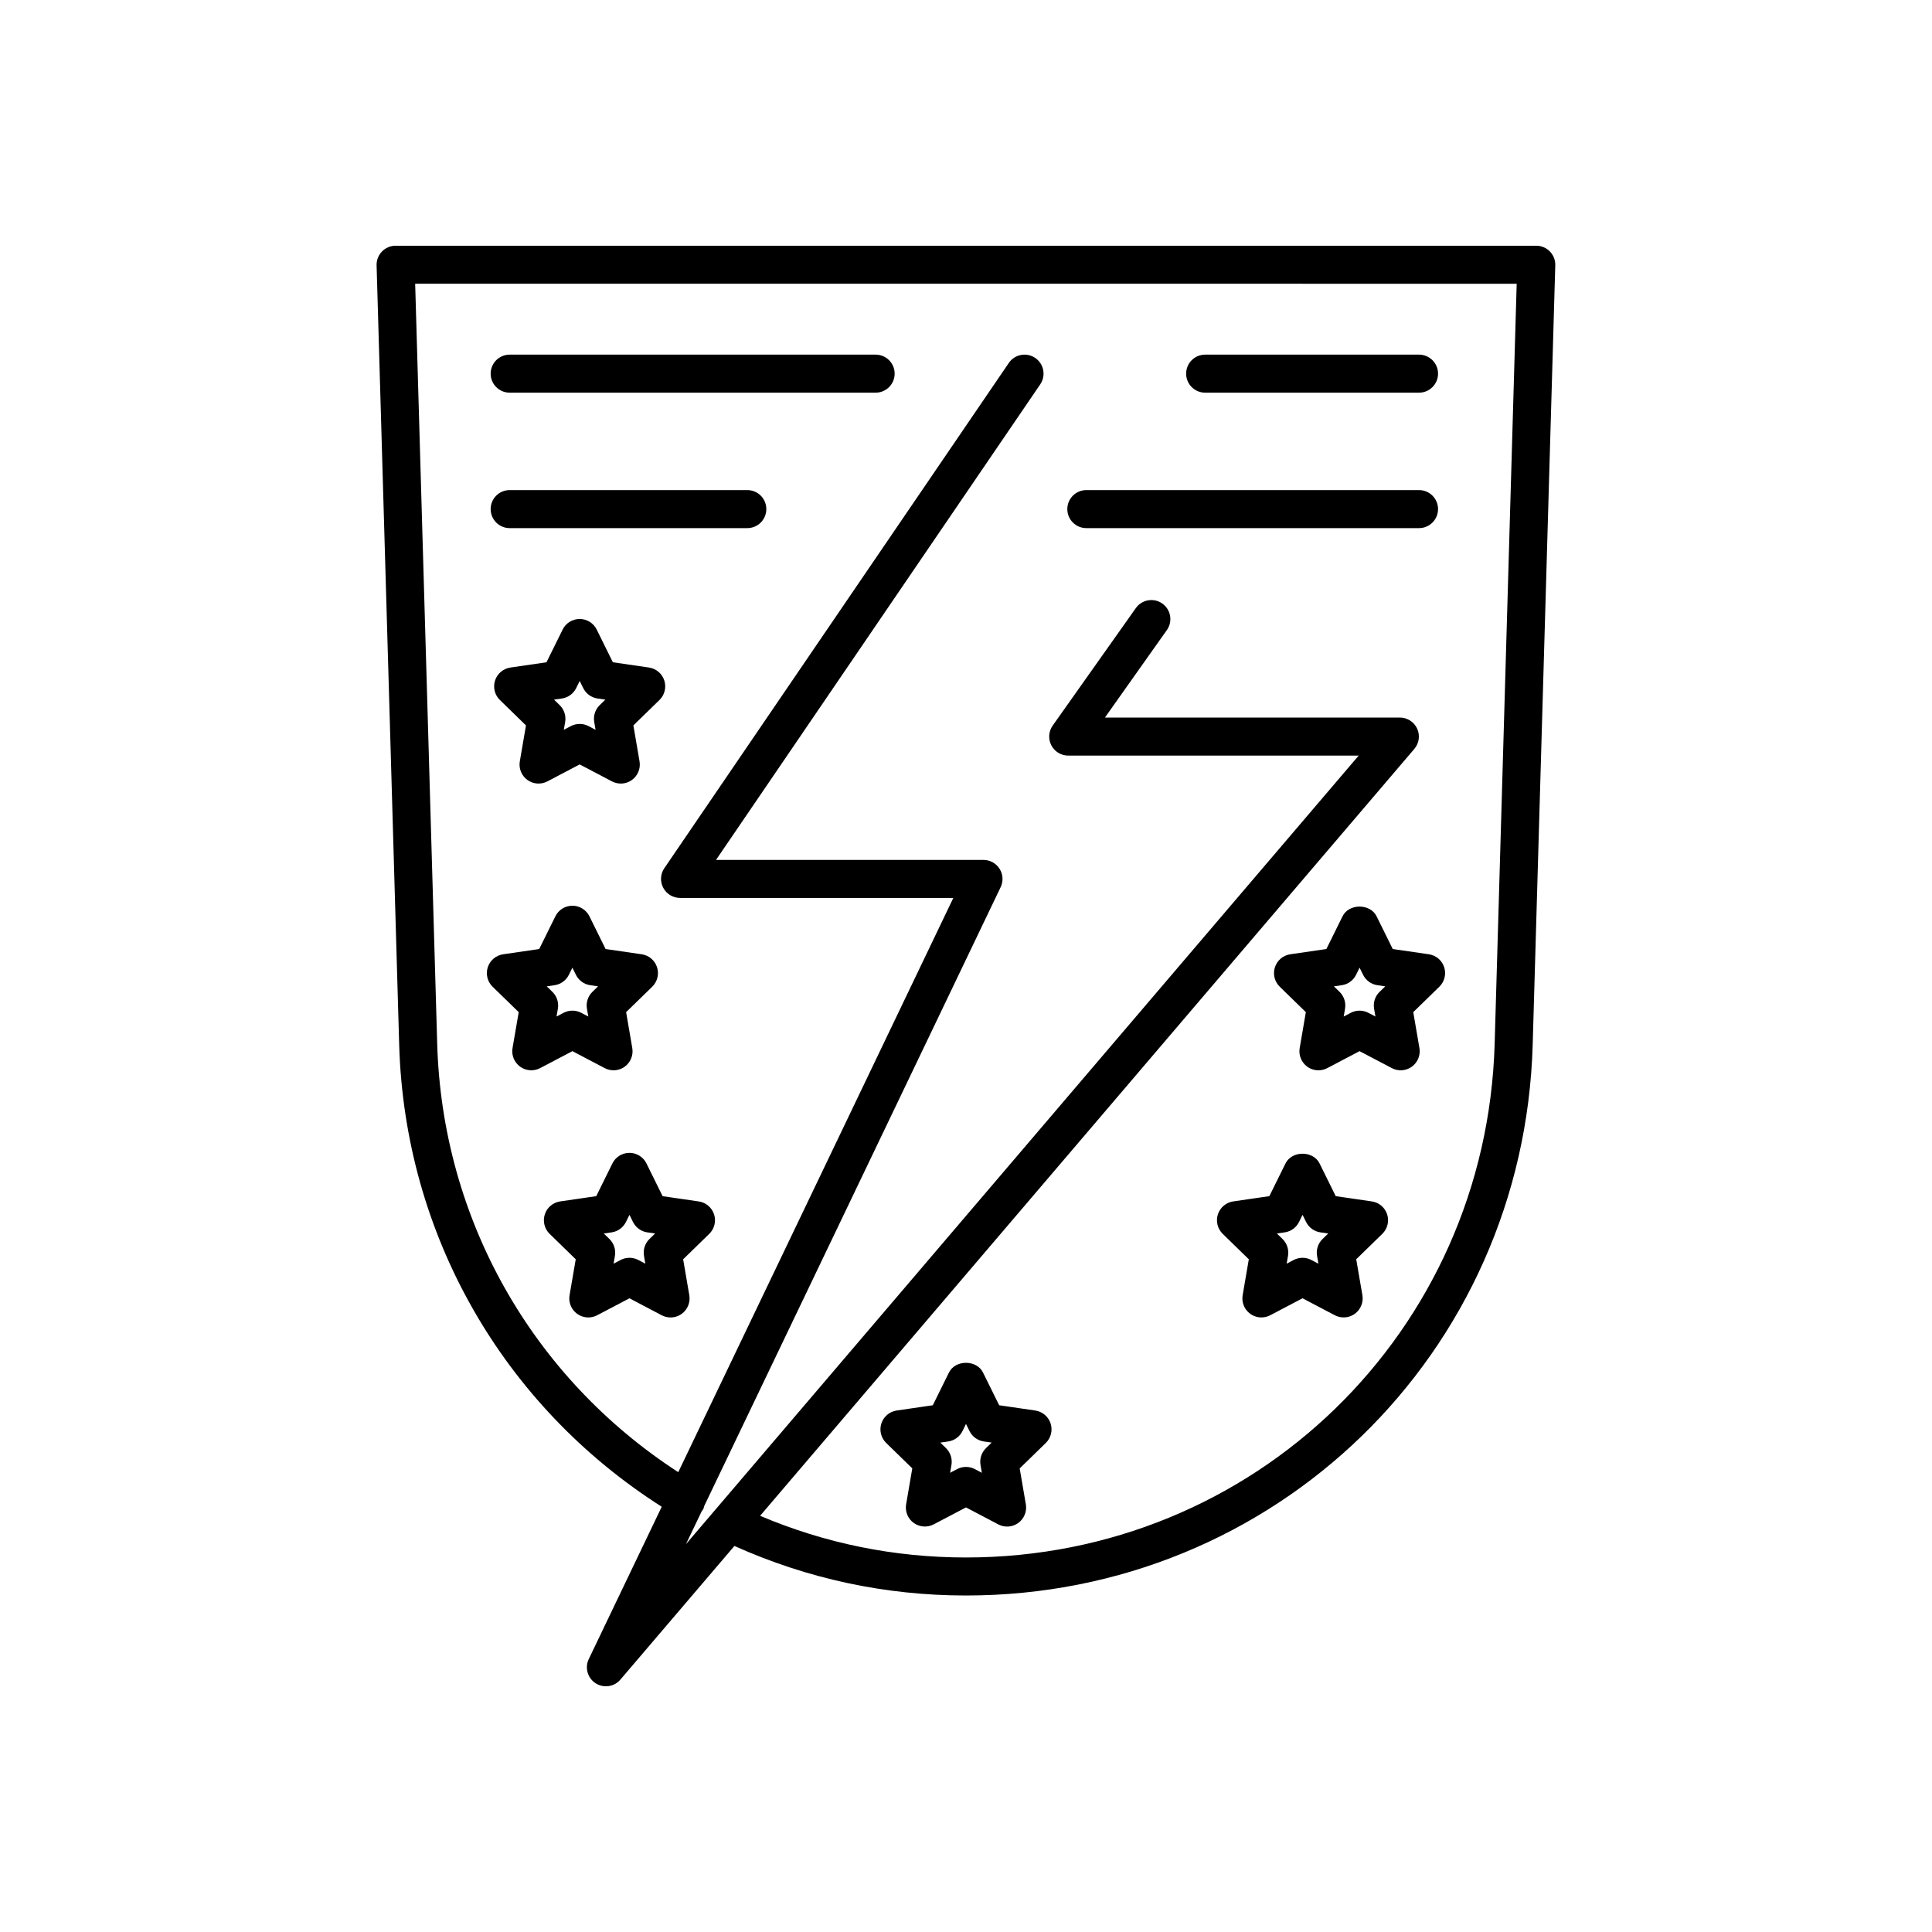 <?xml version="1.0" encoding="UTF-8"?>
<!-- Uploaded to: SVG Repo, www.svgrepo.com, Generator: SVG Repo Mixer Tools -->
<svg fill="#000000" width="800px" height="800px" version="1.1" viewBox="144 144 512 512" xmlns="http://www.w3.org/2000/svg">
 <path d="m315.98 320.9-9.566-1.391-4.277-8.664c-0.848-1.719-2.598-2.809-4.516-2.809-1.918 0-3.672 1.086-4.516 2.809l-4.281 8.668-9.559 1.391c-1.898 0.277-3.473 1.605-4.07 3.43-0.59 1.824-0.098 3.828 1.273 5.164l6.922 6.742-1.633 9.523c-0.324 1.891 0.453 3.801 2.004 4.926 1.559 1.129 3.609 1.277 5.309 0.383l8.551-4.496 8.551 4.496c0.738 0.387 1.543 0.578 2.348 0.578 1.043 0 2.086-0.324 2.961-0.961 1.551-1.125 2.328-3.039 2.004-4.926l-1.633-9.523 6.922-6.742c1.371-1.34 1.863-3.34 1.273-5.164-0.594-1.828-2.168-3.156-4.066-3.434zm-13.059 9.973c-1.188 1.16-1.727 2.828-1.445 4.461l0.355 2.074-1.859-0.98c-0.738-0.387-1.539-0.578-2.348-0.578s-1.609 0.191-2.348 0.578l-1.859 0.98 0.355-2.074c0.281-1.633-0.262-3.301-1.445-4.461l-1.504-1.465 2.078-0.301c1.645-0.238 3.059-1.27 3.793-2.754l0.934-1.891 0.93 1.887c0.734 1.488 2.148 2.519 3.793 2.758l2.082 0.301zm-21.457 81.352-1.637 9.523c-0.324 1.891 0.453 3.801 2.004 4.93 1.551 1.129 3.621 1.277 5.305 0.383l8.562-4.496 8.551 4.496c0.738 0.387 1.543 0.578 2.348 0.578 1.043 0 2.086-0.324 2.961-0.961 1.551-1.125 2.328-3.039 2.004-4.926l-1.633-9.523 6.922-6.742c1.371-1.34 1.863-3.34 1.273-5.164-0.594-1.824-2.168-3.152-4.07-3.43l-9.566-1.391-4.277-8.664c-0.848-1.719-2.598-2.809-4.516-2.809-1.918 0-3.672 1.086-4.516 2.809l-4.281 8.668-9.559 1.391c-1.898 0.277-3.473 1.605-4.07 3.43-0.59 1.824-0.098 3.828 1.273 5.164zm9.5-7.137c1.645-0.238 3.059-1.27 3.793-2.754l0.934-1.891 0.93 1.887c0.734 1.488 2.148 2.519 3.793 2.758l2.082 0.301-1.504 1.465c-1.188 1.16-1.727 2.828-1.445 4.461l0.355 2.074-1.859-0.98c-0.738-0.387-1.539-0.578-2.348-0.578-0.809 0-1.609 0.191-2.344 0.578l-1.863 0.98 0.355-2.07c0.281-1.637-0.262-3.305-1.445-4.461l-1.504-1.465zm19.844 44.43c-1.918 0-3.672 1.086-4.516 2.809l-4.281 8.668-9.559 1.391c-1.898 0.277-3.473 1.605-4.07 3.43-0.59 1.824-0.098 3.828 1.273 5.164l6.922 6.742-1.637 9.523c-0.324 1.891 0.453 3.801 2.004 4.93 1.555 1.129 3.621 1.273 5.305 0.383l8.562-4.496 8.551 4.496c0.738 0.387 1.543 0.578 2.348 0.578 1.043 0 2.086-0.324 2.961-0.961 1.551-1.125 2.328-3.039 2.004-4.926l-1.633-9.523 6.922-6.742c1.371-1.34 1.863-3.34 1.273-5.164-0.594-1.824-2.168-3.152-4.07-3.43l-9.566-1.391-4.277-8.664c-0.844-1.727-2.598-2.816-4.516-2.816zm6.805 21.367-1.504 1.465c-1.188 1.16-1.727 2.828-1.445 4.461l0.355 2.074-1.859-0.98c-0.738-0.387-1.539-0.578-2.348-0.578s-1.609 0.191-2.344 0.578l-1.863 0.98 0.355-2.07c0.281-1.637-0.262-3.305-1.445-4.461l-1.504-1.465 2.078-0.301c1.645-0.238 3.059-1.27 3.793-2.754l0.934-1.891 0.93 1.887c0.734 1.488 2.148 2.519 3.793 2.758zm100.74 46.914-9.559-1.391-4.281-8.668c-1.691-3.438-7.34-3.438-9.031 0l-4.281 8.668-9.559 1.391c-1.898 0.277-3.473 1.605-4.07 3.43-0.59 1.824-0.098 3.828 1.273 5.164l6.922 6.742-1.633 9.523c-0.324 1.891 0.453 3.801 2.004 4.926 1.566 1.129 3.609 1.273 5.309 0.383l8.551-4.488 8.551 4.496c0.738 0.387 1.543 0.578 2.348 0.578 1.043 0 2.086-0.324 2.961-0.961 1.551-1.125 2.328-3.039 2.004-4.926l-1.633-9.523 6.922-6.742c1.371-1.34 1.863-3.34 1.273-5.164-0.598-1.828-2.172-3.16-4.07-3.438zm-13.059 9.973c-1.188 1.16-1.727 2.828-1.445 4.461l0.355 2.074-1.859-0.98c-0.742-0.387-1.543-0.578-2.348-0.578-0.809 0-1.609 0.191-2.348 0.578l-1.859 0.98 0.355-2.074c0.281-1.633-0.262-3.301-1.445-4.461l-1.504-1.465 2.078-0.301c1.645-0.238 3.059-1.27 3.793-2.754l0.93-1.898 0.934 1.891c0.734 1.484 2.148 2.516 3.793 2.754l2.078 0.301zm107.8-132.27-4.281-8.668c-1.691-3.438-7.34-3.438-9.031 0.004l-4.277 8.664-9.566 1.391c-1.898 0.277-3.473 1.605-4.07 3.43-0.59 1.824-0.098 3.828 1.273 5.164l6.922 6.742-1.633 9.523c-0.324 1.891 0.453 3.801 2.004 4.926 0.879 0.637 1.918 0.961 2.961 0.961 0.801 0 1.609-0.191 2.348-0.578l8.551-4.496 8.562 4.496c1.691 0.895 3.758 0.746 5.305-0.383 1.551-1.129 2.328-3.039 2.004-4.93l-1.637-9.523 6.922-6.742c1.371-1.34 1.863-3.34 1.273-5.164-0.594-1.824-2.168-3.152-4.07-3.43zm-3.5 11.359c-1.188 1.16-1.727 2.828-1.445 4.461l0.355 2.07-1.863-0.98c-1.465-0.773-3.211-0.773-4.688 0l-1.859 0.98 0.355-2.074c0.281-1.633-0.262-3.301-1.445-4.461l-1.504-1.465 2.082-0.301c1.645-0.238 3.059-1.27 3.793-2.758l0.93-1.887 0.934 1.891c0.734 1.484 2.148 2.516 3.793 2.754l2.078 0.301zm-2.055 55.523-9.559-1.391-4.281-8.668c-1.691-3.438-7.34-3.438-9.031 0.004l-4.277 8.664-9.566 1.391c-1.898 0.277-3.473 1.605-4.07 3.43-0.59 1.824-0.098 3.828 1.273 5.164l6.922 6.742-1.633 9.523c-0.324 1.891 0.453 3.801 2.004 4.926 0.879 0.637 1.918 0.961 2.961 0.961 0.801 0 1.609-0.191 2.348-0.578l8.551-4.496 8.562 4.496c1.688 0.891 3.758 0.746 5.305-0.383 1.551-1.129 2.328-3.039 2.004-4.93l-1.637-9.523 6.922-6.742c1.371-1.34 1.863-3.34 1.273-5.164-0.598-1.82-2.172-3.148-4.07-3.426zm-13.059 9.973c-1.188 1.16-1.727 2.828-1.445 4.461l0.355 2.07-1.863-0.98c-1.465-0.773-3.211-0.773-4.688 0l-1.859 0.98 0.355-2.074c0.281-1.633-0.262-3.301-1.445-4.461l-1.504-1.465 2.082-0.301c1.645-0.238 3.059-1.27 3.793-2.758l0.93-1.887 0.934 1.891c0.734 1.484 2.148 2.516 3.793 2.754l2.078 0.301zm-175.11 70.941-19.34 40.375c-1.094 2.281-0.32 5.019 1.801 6.402 0.84 0.547 1.797 0.812 2.742 0.812 1.438 0 2.848-0.609 3.836-1.77l30.219-35.422c19.336 8.676 39.945 13.129 61.359 13.129 81.844 0 147.82-64.086 150.19-145.9l5.988-206.62c0.039-1.359-0.477-2.68-1.426-3.656-0.945-0.977-2.25-1.527-3.609-1.527h-302.29c-1.363 0-2.668 0.551-3.609 1.527-0.953 0.977-1.469 2.297-1.43 3.656l5.988 206.62c1.461 50.172 27.402 95.531 69.578 122.38zm226.57-324.1-5.84 201.44c-2.215 76.324-63.762 136.11-140.12 136.11-18.984 0-37.293-3.731-54.543-11.043l173.38-203.24c1.273-1.496 1.566-3.598 0.742-5.379-0.828-1.785-2.613-2.926-4.574-2.926h-78.164l16.414-23.188c1.609-2.269 1.066-5.414-1.199-7.023-2.277-1.609-5.418-1.066-7.027 1.203l-22.035 31.137c-1.086 1.539-1.227 3.551-0.359 5.227 0.859 1.672 2.59 2.723 4.473 2.723h76.98l-178.28 208.98 4.219-8.812c0.082-0.117 0.207-0.188 0.281-0.312 0.191-0.324 0.242-0.676 0.355-1.02l78.543-163.97c0.746-1.562 0.641-3.398-0.285-4.859-0.922-1.465-2.527-2.356-4.262-2.356h-70.887l85.922-126.03c1.57-2.301 0.973-5.434-1.324-7-2.297-1.566-5.438-0.977-7 1.324l-91.293 133.9c-1.055 1.543-1.168 3.543-0.289 5.191 0.871 1.652 2.582 2.684 4.453 2.684h72.422l-72.895 152.18c-38.746-25.125-62.543-67.113-63.883-113.51l-5.84-201.44zm-271.91 23.824c0-2.781 2.254-5.039 5.039-5.039h96.984c2.785 0 5.039 2.254 5.039 5.039 0 2.781-2.254 5.039-5.039 5.039h-96.984c-2.785 0-5.039-2.258-5.039-5.039zm0 35.895c0-2.781 2.254-5.039 5.039-5.039h62.977c2.785 0 5.039 2.254 5.039 5.039 0 2.781-2.254 5.039-5.039 5.039h-62.977c-2.785 0-5.039-2.254-5.039-5.039zm184.31-35.895c0-2.781 2.254-5.039 5.039-5.039h56.68c2.785 0 5.039 2.254 5.039 5.039 0 2.781-2.254 5.039-5.039 5.039h-56.68c-2.785 0-5.039-2.258-5.039-5.039zm-31.488 35.895c0-2.781 2.254-5.039 5.039-5.039h88.168c2.785 0 5.039 2.254 5.039 5.039 0 2.781-2.254 5.039-5.039 5.039h-88.168c-2.785 0-5.039-2.254-5.039-5.039z"/>
</svg>